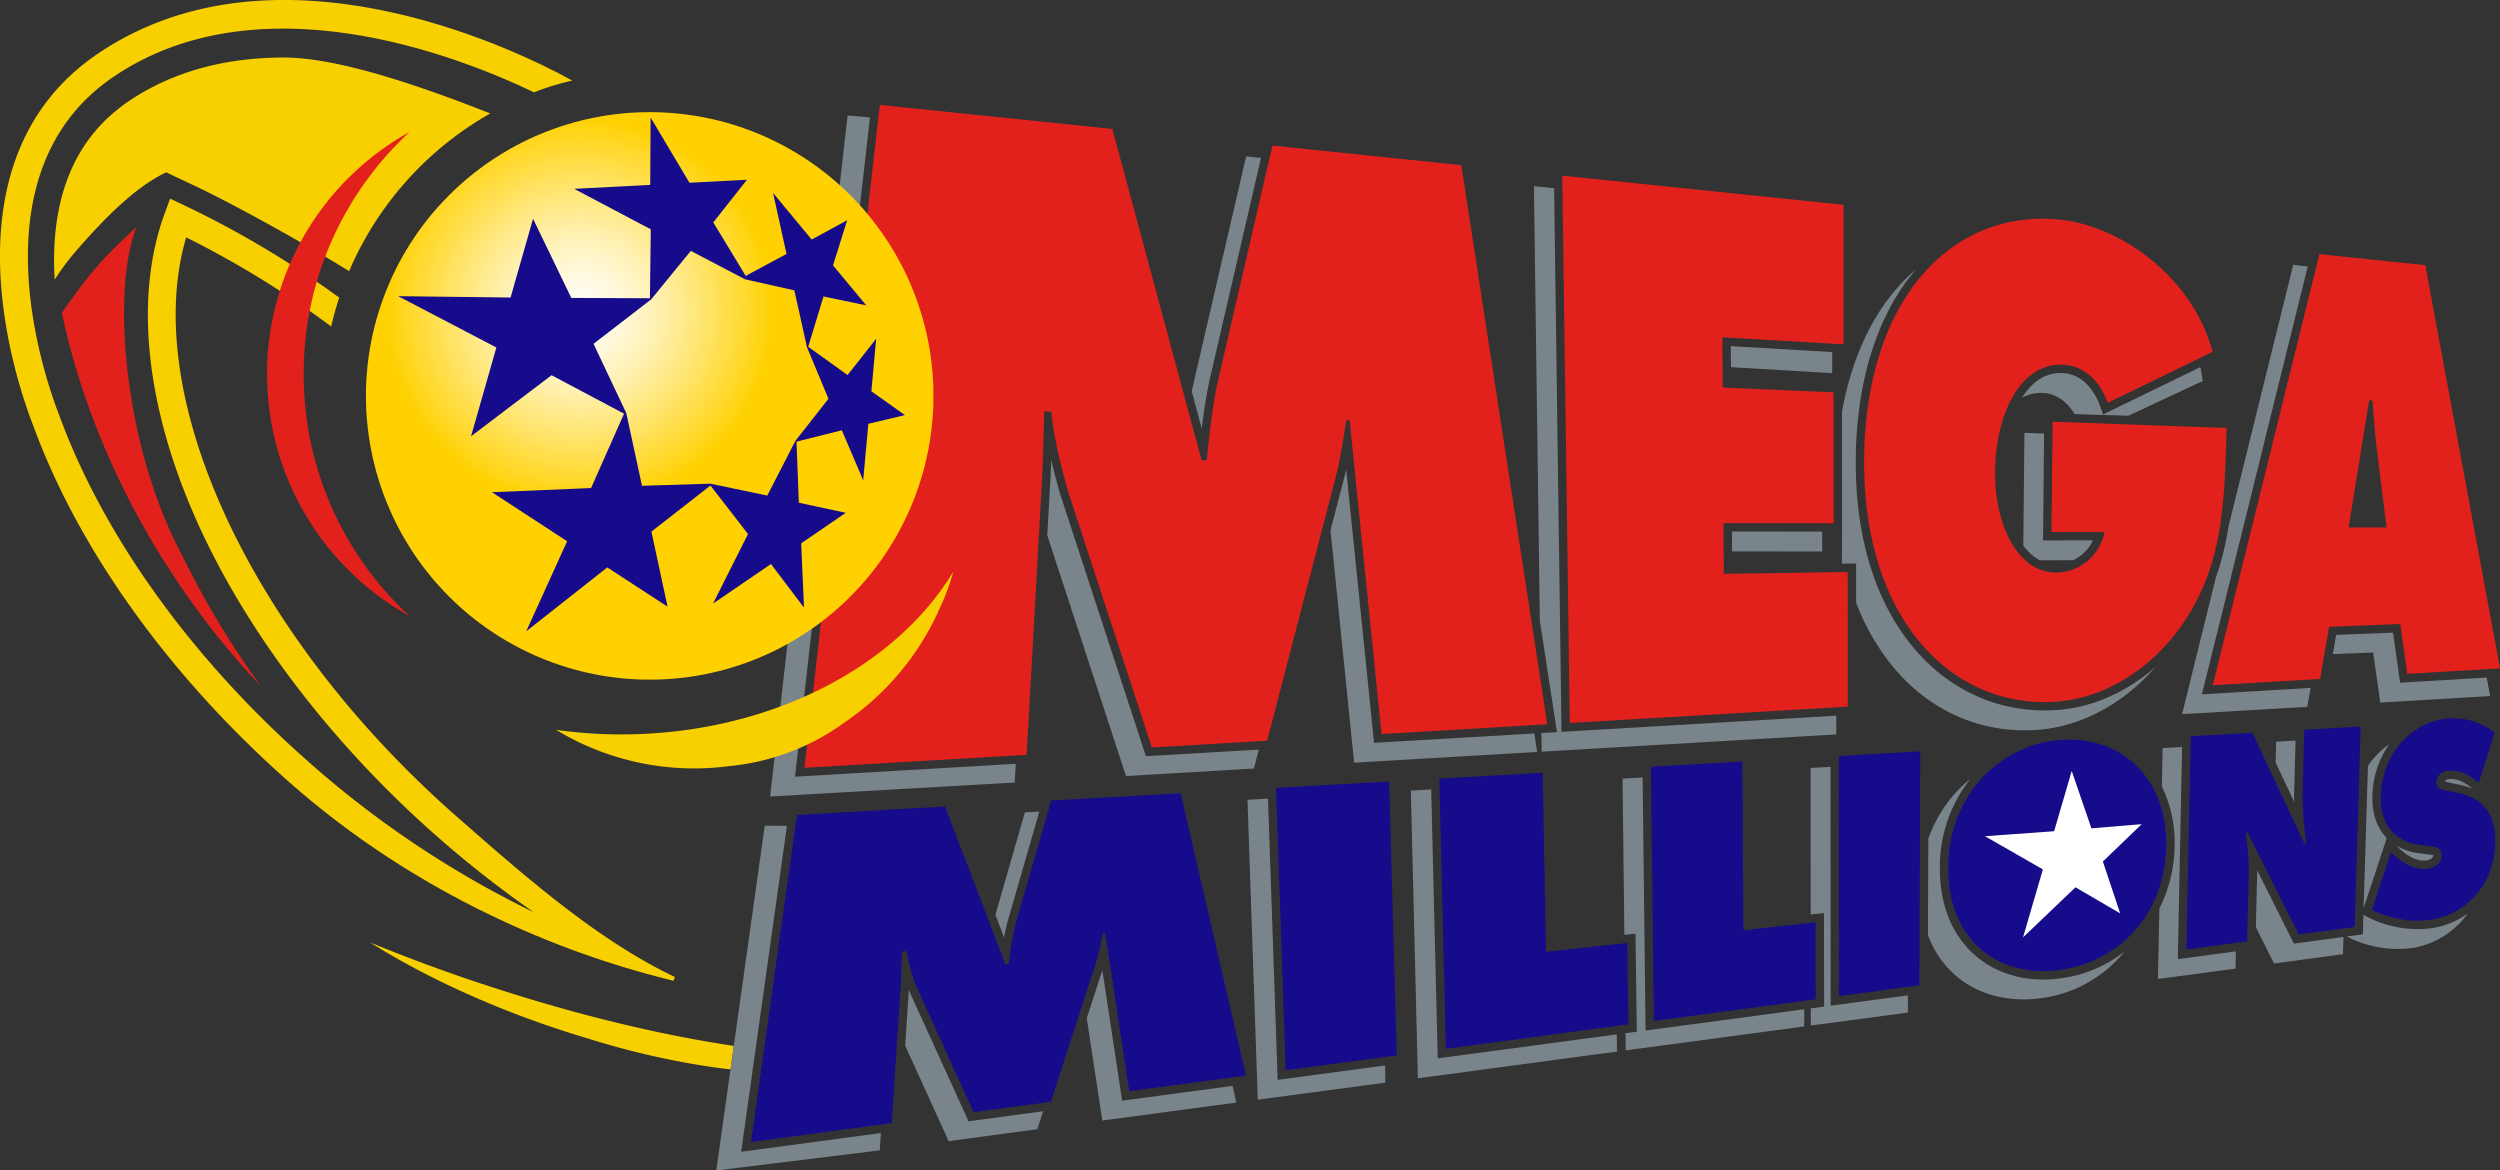 <svg xmlns="http://www.w3.org/2000/svg" id="b" viewBox="0 0 447.2 209.37"><rect x="0" y="0" width="447.2" height="209.37" fill="#333333" stroke="none"/><defs><radialGradient id="e" cx="-77.43" cy="867.49" r="1.67" fx="-77.43" fy="867.49" gradientTransform="translate(1931.466 20533.66) scale(23.606 -23.606)" gradientUnits="userSpaceOnUse"><stop offset="0" stop-color="#fff"/><stop offset=".07" stop-color="#fffdf4"/><stop offset=".2" stop-color="#fff8d9"/><stop offset=".37" stop-color="#fff0ad"/><stop offset=".56" stop-color="#ffe570"/><stop offset=".79" stop-color="#ffd723"/><stop offset=".88" stop-color="#ffd100"/></radialGradient><clipPath id="d"><path d="M65.46 70.82a50.76 50.76 0 1 0 101.52 0 50.76 50.76 0 0 0-101.52 0" style="fill:none"/></clipPath><style>.f{fill:#79858b}.g{fill:#e2211c}.i{fill:#160b8b}.m{fill:#f8d000}</style></defs><g id="c"><path d="M86.22 176a305.42 305.42 0 0 1-19.98-7.4c10.75 6.78 24.4 12.85 38.94 17.17a144.74 144.74 0 0 0 19.5 4.68c2.25.37 4.01.63 6 .84l.59-4.2c-13.55-2.02-28.84-5.71-45.05-11.1" class="m"/><path d="m309.83 98.63 16.12.02v-3.56l-16.14-.01.02 3.55zM329.5 95.1l-.02 5.72 2.54-.03v6.98a40.23 40.23 0 0 0 7.23 12.25c6.04 6.89 14.13 10.62 22.95 10.62.65 0 1.3-.02 1.95-.06 7.93-.49 15.6-4.59 21.38-11.24-5.2 4.54-11.43 7.3-17.83 7.68-.65.04-1.3.06-1.94.06-8.83 0-16.92-3.72-22.95-10.62-7.1-8.11-10.86-19.77-10.85-33.71 0-14.36 3.79-26.41 10.73-34.51l-.6.5c-6.41 5.78-10.72 14.43-12.6 24.97l.02 21.39ZM375.63 72.57c-1.29-3.54-3.69-5.66-6.58-5.83a7.2 7.2 0 0 0-5.5 2.1c-.67.63-1.3 1.42-1.85 2.32a6.96 6.96 0 0 1 3.8-.87c2.27.14 4.23 1.5 5.6 3.78l9.64.3 13.29-6.22-.34-2.08-.12-.39-17.37 8.46-.57-1.57ZM179.61 167.7c.18-1.02.4-2.03.68-3.02l5.62-19.51-2.58.15-5.27 18.31 1.55 4.07Z" class="f"/><path d="m362.13 77.43-.2 20.17c.33.44.67.85 1.04 1.2a7.9 7.9 0 0 0 1.91 1.42l5.95-.01a7.35 7.35 0 0 0 3.56-3.56l-8.93.02.18-19.12-3.51-.12ZM278.51 130.96l-2.78.16.04 3.34 52.7-3.09v-3.35l-49.15 2.89L278 33.68l-3.61-.37 1.06 77.75 3.06 19.9zM309.63 65.68l18.11 1.07v-3.77l-18.13-1.06.02 3.76zM442.23 141.06v-.03c-1.5-1.24-2.8-1.77-4.12-1.67-.25.02-.66.1-.75.45l.42.1 2.4.52c.67.14 1.37.34 2.05.62ZM434.05 153.91c.01 0 1.18-.17 1.21-.9v-.03l-.52-.09-2.2-.29a9.97 9.97 0 0 1-3.9-1.34l.57.54c1.71 1.57 3.34 2.29 4.84 2.11ZM426.94 149.91c-1.6-1.65-2.66-4.1-2.56-7.53a16.61 16.61 0 0 1 3-9.26 14.97 14.97 0 0 0-3.8 3.9l-.78 25.44 4.14-12.55ZM396.37 103.3l-6.04 24.45 22.4-1.32.59-3.38-19.44 1.15 18.93-76.54-2.6-.27-11.61 46.93a48.38 48.38 0 0 1-2.22 8.98ZM428.06 113.17l-10.17.4-.59 3.43 7.21-.28 1.27 8.95 19.66-1.16-.62-3.31-15.49.92-1.27-8.95zM410.38 143.45a35.7 35.7 0 0 1 0-1.88l.25-9.1-3.47.2-.1 3.72 3.32 7.06ZM225.18 134.09l-20.2 1.18-15.41-47.1c-.56-2.02-1.07-3.97-1.53-5.89-.06 1.69-.13 3.37-.23 5.02l-.47 8.47 14.08 43.05 22.88-1.34.88-3.4ZM368.68 175c-1.07.14-2.13.22-3.16.22-4.73 0-9-1.51-12.26-4.37-4.14-3.63-6.3-9.08-6.26-15.75a25.29 25.29 0 0 1 5.46-15.77c-3.38 2.71-6 6.4-7.52 10.7l-.07 17.2a17.5 17.5 0 0 0 4.83 7.17c3.26 2.86 7.53 4.37 12.27 4.37 1.03 0 2.08-.07 3.15-.22a22.92 22.92 0 0 0 14.93-8.36 23.1 23.1 0 0 1-11.37 4.8ZM274.45 131.2l-28.66 1.68-4.99-48.91c-.14.65-.3 1.3-.47 1.94L238 94.87l4.23 41.56 32.73-1.92-.51-3.32ZM294.36 184.34l-.53-45.26-3.59.2.33 27.95 1.99-.22.24 17.54-2.03.27.04 3.07 31.93-4.28v-3.07l-28.38 3.8zM410.33 168.8l-6.57-13.13v.73l-.23 9.45 3.25 6.5 12.33-1.66.1-3.09-8.88 1.2ZM434.84 166.05a19.69 19.69 0 0 1-11.25-1.97l-.82-.43-.1 3.49-2.86.38.23.12a19.68 19.68 0 0 0 11.25 1.96c3.66-.49 7.55-2.56 10.11-6.17a14.94 14.94 0 0 1-6.56 2.62ZM257.18 189.32l-1.17-48.11-3.64.21 1.26 51.46 35.62-4.78-.04-3.07-32.03 4.29zM389.57 171.57l.76-37.95-3.48.2-.14 6.87a22.72 22.72 0 0 1 2.28 10.71 25.55 25.55 0 0 1-2.72 11.12l-.26 12.6 13.88-1.85.07-3.09-10.4 1.4ZM327.47 179.9l-.03-42.73-3.56.2.02 26.21 2.37-.26.03 16.74-2.38.32v3.07l17.35-2.32.01-3.08-13.81 1.85zM181.7 136.63l-39.49 2.31L155.62 21l-4-.34-13.86 121.82 43.75-2.5.19-3.35zM132.58 206.03l8.19-58.31-3.97-.03-8.67 61.68 29.24-3.59.2-3.1-24.99 3.35zM214.97 76.67c.37-3.04.8-6.07 1.46-8.96l9.14-39.46-2.66-.28-9.74 42.02 1.8 6.68ZM228.54 193.16l-1.72-50.3-3.67.21 1.84 53.64 22.84-3.05-.08-3.07-19.21 2.57zM200.73 196.89l-3.54-23.34-2.79 8.59 2.78 18.3 23.98-3.21-.69-2.99-19.74 2.65zM173.25 200.57l-10.5-23.05-.17-.46v.02l-.66 9.97 7.78 17.08 15.86-2.14 1.04-3.21-13.35 1.8Z" class="f"/><path d="m157.38 18.77 41.6 4.3 15.96 59.26.91.02c.51-4.73 1.01-9.74 2.04-14.31l9.73-42 33.78 3.5 15.38 100.02-29.65 1.74-5.71-56.1-.6-.03c-.54 3.46-1.05 7.04-1.94 10.35l-12.21 46.98-20.63 1.2-15.05-46c-1.3-4.76-2.46-9.27-2.93-14.07l-1.27-.04c-.12 4.5-.22 9.14-.48 13.63l-2.67 47.8-39.74 2.32 13.48-118.57ZM279.46 31.42l50.32 5.22.01 24.96-21.69-1.27.05 8.99 19.83.86.02 23.42-19.7-.02.06 9.07 22.16-.33.01 24.08-49.73 2.92-1.34-97.9zM398.3 76.55c-.38 12.83-.57 23.52-6.93 33.63-5.83 9.33-14.9 14.8-23.76 15.35-9.01.55-17.42-2.91-23.68-10.06-6.42-7.34-10.48-18.46-10.47-32.72 0-29.32 15.8-45.5 35.15-43.45 10.1 1.08 23.25 9.5 27.2 23.62l-18.77 9.14c-1.54-4.25-4.5-6.62-7.9-6.82-7.76-.42-12.2 8.9-12.26 19.23-.07 9.37 4.05 18.06 11.04 17.95a8.95 8.95 0 0 0 8.54-7.27l-9.49.01.2-19.73 31.12 1.12ZM420.12 94.35l3.67-22.76.62.04c.23 3.19.46 6.47.87 9.65l1.63 13.07h-6.8Zm-3.5 17.77 12.74-.5 1.26 8.92 16.58-.98-13.36-72.13-18.94-1.97-19.08 77.12 19.2-1.13 1.6-9.33Z" class="g"/><path d="m228.25 140.93 20.24-1.14 1.36 49-19.87 2.66-1.73-50.52zM257.46 139.28l18.5-1.04.59 32.03 14.54-1.59.19 14.56-32.64 4.37-1.18-48.33zM295.31 137.15l16.35-.93.2 30.18 12.91-1.41.02 13.76-28.95 3.88-.53-45.48zM328.94 135.24l14.56-.82-.17 41.84-14.36 1.93-.03-42.95zM391.87 131.69l11.03-.63 9.32 19.84.31-.04c-.35-3.01-.73-6.13-.65-9.25l.3-11.07 10.1-.57-1.08 35.85-10 1.34-9.13-18.22-.33.03c.3 2.55.57 4.93.52 7.4l-.29 12.03-10.87 1.46.77-38.17ZM427.69 152.43l.49.46c1.72 1.58 3.8 2.77 6.04 2.51.95-.1 2.48-.78 2.54-2.34.05-1.55-1.21-1.55-2.09-1.7l-1.93-.25c-3.83-.48-7.03-3.11-6.86-8.68.27-8.5 6.39-13.59 12.24-13.91 3-.17 5.69.65 8.13 2.55l-2.85 8.97c-1.56-1.33-3.35-2.34-5.4-2.17-.85.06-2.1.57-2.16 2-.03 1.3 1.16 1.4 1.88 1.56l2.14.46c3.95.84 6.69 3.38 6.47 9.14-.31 8.05-6.02 12.77-11.69 13.53a18.2 18.2 0 0 1-10.35-1.8l3.4-10.33ZM142.56 145.77l26.5-1.5 10.77 28.22.62-.05c.31-2.42.62-4.98 1.28-7.36l6.3-21.88 23.17-1.3 11.68 50.5-20.88 2.8-4.31-28.33-.41.04c-.35 1.79-.68 3.66-1.27 5.41l-8.03 24.76-13.83 1.86-10.03-22.04a30.45 30.45 0 0 1-1.96-6.76l-.83.07c-.05 2.24-.1 4.54-.25 6.77l-1.58 23.92-25.16 3.38 8.22-58.51ZM369 132.34c-10.99.6-20.42 9.69-20.5 22.77-.08 13.25 9.08 19.88 19.98 18.4 10.45-1.4 18.78-9.84 19.01-22.14.23-12.13-7.95-19.62-18.5-19.03" class="i"/><path d="m367.44 148.69 3.15-10.78 3.52 10.26 8.99-.74-6.94 6.68 3.1 9.28-8-4.67-9.38 8.96 3.55-12.16-10.36-5.94 12.37-.89z" style="fill:#fff"/><g style="clip-path:url(#d)"><path d="M65.46 20.06h101.5v101.51H65.46z" style="fill:url(#e)"/></g><path d="M114.89 131.29a83.5 83.5 0 0 1-15.43-.74 47.66 47.66 0 0 0 30.91 6.5 41.78 41.78 0 0 0 20.09-7.38l.44-.32a48.17 48.17 0 0 0 16.78-19.62l.73-1.63.12-.27.37-.82a43.24 43.24 0 0 0 1.63-4.76c-9.71 16.19-30.76 27.94-55.64 29.04" class="m"/><path d="m155.87 70 .86-9.4-5.12 6.49-7.04-5.06 2.74-9 7.65 1.6-5.95-7.16 2.53-8.07-6.35 3.45-6.9-8.33 2.4 10.91-7.3 3.92-5.8-9.57 6.03-7.63-10.29.54-6.95-11.67-.07 12.05-13.6.71 13.7 7.24-.15 12.33-14.07-.06-6.84-14.16-4.02 14.09-20.1-.24 17.56 9.18-4.53 15.88 14.4-10.92L111.63 74l-5.9 13.3-17.72.75 13.44 8.77-7.32 16.11 14.5-11.43 10.78 7.02-2.88-13.43 10.56-8.24 6.71 8.68-6.25 12.44 10.36-7.08 5.91 7.8-.5-11.5 7.97-5.46-8.39-1.8-.42-10.93 8.11-2.03 3.82 8.96.92-10.12 6.54-1.56-6-4.26Zm-13.6 8.88-5.02 9.77-10.16-2.13-12.25.38-2.81-13-5.86-12.4 10.3-7.94 7.1-8.68 9.7 5.08 8.82 1.98 2.26 10.17 3.84 9.22-5.92 7.55Z" class="i"/><path d="M24.42 40.56c-4.58 11.66-2.21 39.6 8.25 58.95a154.3 154.3 0 0 0 13.97 23.18c-13.76-14.44-29.36-37.64-35.58-66.71 6.63-9.59 9.14-11.26 13.36-15.42Z" class="g"/><path d="M95.5 16.53a45.12 45.12 0 0 1 6.85-2.11c-6-3.37-51.4-27.48-84.84-4.82C-10.72 28.72 2.93 68.4 5.94 76.13c8.22 22.43 24.63 45.2 46.2 64.13 20.93 18.36 45.63 29.66 68.34 35.18l.24-.67c-13.93-6.67-26.57-17.78-39.08-28.76C44.88 113.75 24.99 70.79 33.3 42.46A171.6 171.6 0 0 1 59.24 58.4c.4-1.75.88-3.47 1.44-5.16A174.38 174.38 0 0 0 32.9 36.7l-2.47-1.17-.94 2.56c-5.41 14.68-3.55 33.88 5.25 54.07 8.81 20.2 24.3 40.66 43.6 57.6a192.49 192.49 0 0 0 17.14 13.42 177.34 177.34 0 0 1-40.04-26.69c-20.95-18.39-36.86-40.44-44.82-62.14-2.78-7.14-15.39-43.63 9.7-60.62 9.37-6.35 19.96-8.61 30.3-8.61 18.69 0 36.55 7.38 44.89 11.4Z" class="m"/><path d="M87.7 20.29c-10.47-4.1-26.47-10-36.92-10-10.77 0-20.12 2.64-27.8 7.84-.54.36-1.1.77-1.75 1.29l-.45.36-.07.06c-.36.3-.72.6-1.1.95l-.19.17-.34.31c-.4.4-.8.8-1.2 1.23-.24.25-.46.51-.69.78l-.03.04a25.86 25.86 0 0 0-1.28 1.6l-.16.22-.1.14c-5.14 7.24-6.35 16.28-5.84 24.74 1.22-1.9 2.57-3.7 4.07-5.41 4.14-4.72 9.97-11 15.88-13.78l3.96 1.87 1.28.6c6.75 3.2 18.96 9.92 27.48 15.2A59.21 59.21 0 0 1 87.69 20.3Z" class="m"/><path d="M54.32 66.9c0-17.1 7.3-32.51 18.94-43.29a49.51 49.51 0 0 0 0 86.59 58.83 58.83 0 0 1-18.94-43.3Z" class="g"/></g></svg>